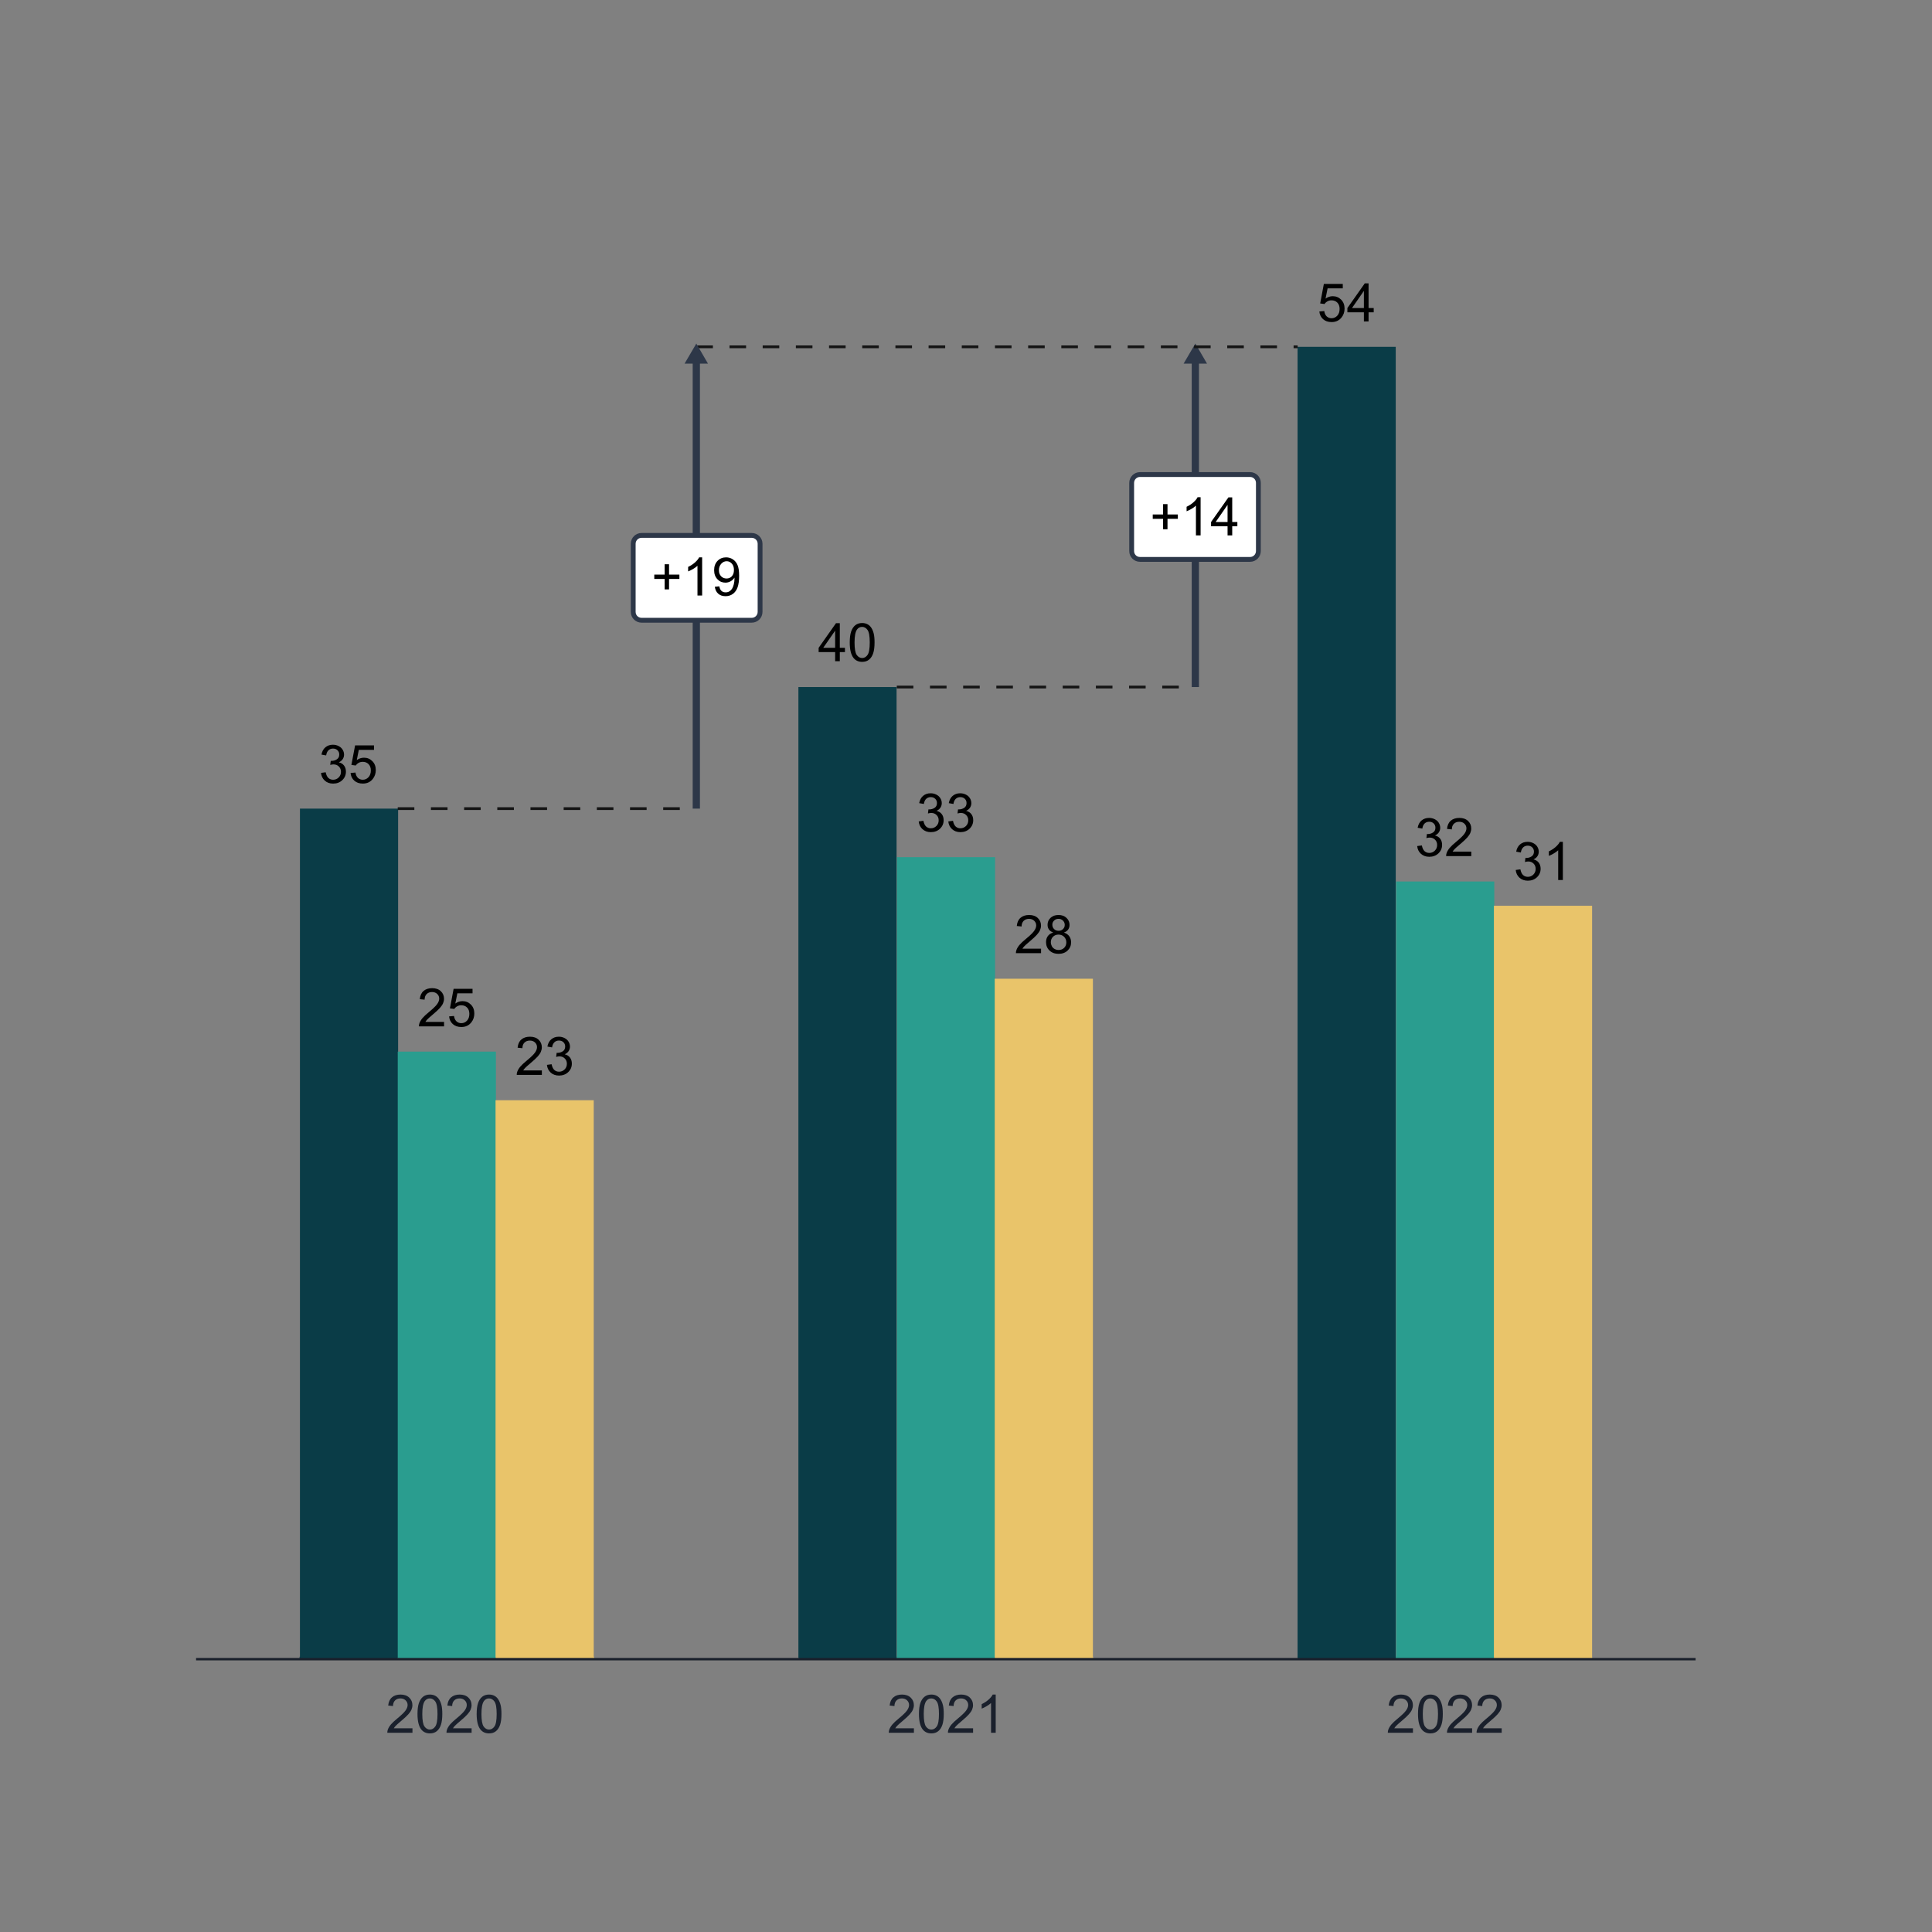 <svg width="800" height="800" viewBox="0 0 800 800" fill="none" xmlns="http://www.w3.org/2000/svg">
<rect x="0" y="0" width="800" height="800" fill="#808080" stroke="none"/>
<g clip-path="url(#clip0_1503_11424)">
<path d="M124.05 686.01H164.7V687.03H124.05V686.01Z" fill="#0A3C47"/>
<path d="M330.69 686.01H371.34V687.03H330.69V686.01Z" fill="#0A3C47"/>
<path d="M537.33 686.01H577.98V687.03H537.33V686.01Z" fill="#0A3C47"/>
<path d="M164.7 686.01H205.35V687.03H164.7V686.01Z" fill="#2A9D8F"/>
<path d="M371.34 686.01H411.99V687.03H371.34V686.01Z" fill="#2A9D8F"/>
<path d="M577.98 686.01H618.6V687.03H577.95V686.01H577.98Z" fill="#2A9D8F"/>
<path d="M205.32 686.01H245.97V687.03H205.32V686.01Z" fill="#E9C46A"/>
<path d="M411.96 686.01H452.61V687.03H411.96V686.01Z" fill="#E9C46A"/>
<path d="M618.6 686.01H659.25V687.03H618.6V686.01Z" fill="#E9C46A"/>
<path d="M81.69 687.03H701.61" stroke="#1A202C" stroke-linecap="square"/>
<path d="M124.2 334.83H164.85V686.37H124.2V334.83Z" fill="#0A3C47"/>
<path d="M330.6 284.49H371.25V686.34H330.6V284.49Z" fill="#0A3C47"/>
<path d="M537.3 143.61H577.95V686.34H537.3V143.61Z" fill="#0A3C47"/>
<path d="M164.7 435.45H205.35V686.34H164.7V435.45Z" fill="#2A9D8F"/>
<path d="M371.4 354.93H412.05V686.34H371.4V354.93Z" fill="#2A9D8F"/>
<path d="M578.13 365.01H618.75V686.34H578.1V365.01H578.13Z" fill="#2A9D8F"/>
<path d="M205.2 455.58H245.85V686.34H205.2V455.58Z" fill="#E9C46A"/>
<path d="M411.9 405.27H452.55V686.37H411.9V405.27Z" fill="#E9C46A"/>
<path d="M618.6 375.06H659.25V686.34H618.6V375.06Z" fill="#E9C46A"/>
<path d="M371.34 284.49H494.97" stroke="#141414" stroke-width="1.146" stroke-dasharray="6.87 6.87"/>
<path d="M494.97 284.49V147.81" stroke="#2D3748" stroke-width="3"/>
<path fill-rule="evenodd" clip-rule="evenodd" d="M494.97 142.26L490.11 150.57H499.8L494.97 142.26Z" fill="#2D3748"/>
<path d="M164.7 334.83H288.33" stroke="#141414" stroke-width="1.146" stroke-dasharray="6.87 6.87"/>
<path d="M288.33 143.61H537.33" stroke="#141414" stroke-width="1.146" stroke-dasharray="6.87 6.87"/>
<path d="M288.33 334.83V147.81" stroke="#2D3748" stroke-width="3"/>
<path fill-rule="evenodd" clip-rule="evenodd" d="M288.33 142.26L283.47 150.57H293.16L288.33 142.26Z" fill="#2D3748"/>
<path d="M517.65 196.5C519.54 196.5 521.07 198.03 521.07 199.95V228.18C521.07 230.07 519.54 231.63 517.65 231.63H472.02C470.13 231.63 468.6 230.1 468.6 228.18V199.95C468.6 198.06 470.13 196.5 472.02 196.5H517.65Z" fill="white" stroke="#2D3748" stroke-width="2"/>
<path d="M311.28 221.7C313.17 221.7 314.73 223.23 314.73 225.15V253.38C314.73 255.27 313.2 256.83 311.28 256.83H265.65C263.76 256.83 262.2 255.3 262.2 253.38V225.15C262.2 223.26 263.73 221.7 265.65 221.7H311.28Z" fill="white" stroke="#2D3748" stroke-width="2"/>
<path d="M170.791 715.637V717.495H160.38C160.365 717.03 160.441 716.582 160.605 716.152C160.87 715.443 161.293 714.745 161.873 714.057C162.46 713.37 163.306 712.574 164.409 711.672C166.121 710.268 167.278 709.158 167.879 708.341C168.481 707.517 168.782 706.74 168.782 706.01C168.782 705.243 168.506 704.599 167.954 704.076C167.41 703.546 166.697 703.281 165.816 703.281C164.885 703.281 164.14 703.56 163.581 704.119C163.023 704.677 162.74 705.451 162.733 706.439L160.745 706.235C160.881 704.753 161.393 703.624 162.281 702.851C163.17 702.07 164.362 701.68 165.859 701.68C167.371 701.68 168.567 702.099 169.448 702.937C170.329 703.775 170.769 704.813 170.769 706.053C170.769 706.683 170.641 707.303 170.383 707.911C170.125 708.52 169.695 709.161 169.093 709.835C168.499 710.508 167.507 711.432 166.117 712.607C164.957 713.581 164.212 714.243 163.882 714.594C163.553 714.938 163.281 715.286 163.066 715.637H170.791Z" fill="#1A202C"/>
<path d="M172.875 709.727C172.875 707.865 173.065 706.368 173.445 705.236C173.832 704.097 174.401 703.22 175.153 702.604C175.912 701.988 176.865 701.68 178.011 701.68C178.856 701.68 179.598 701.852 180.235 702.195C180.873 702.532 181.399 703.023 181.815 703.667C182.23 704.305 182.556 705.086 182.792 706.01C183.029 706.927 183.147 708.166 183.147 709.727C183.147 711.575 182.957 713.069 182.578 714.208C182.198 715.339 181.629 716.217 180.869 716.84C180.117 717.456 179.164 717.764 178.011 717.764C176.493 717.764 175.3 717.22 174.433 716.131C173.395 714.82 172.875 712.686 172.875 709.727ZM174.863 709.727C174.863 712.313 175.164 714.036 175.766 714.895C176.374 715.748 177.123 716.174 178.011 716.174C178.899 716.174 179.644 715.744 180.246 714.885C180.855 714.025 181.159 712.306 181.159 709.727C181.159 707.134 180.855 705.412 180.246 704.559C179.644 703.707 178.892 703.281 177.99 703.281C177.102 703.281 176.392 703.657 175.862 704.409C175.196 705.369 174.863 707.141 174.863 709.727Z" fill="#1A202C"/>
<path d="M195.288 715.637V717.495H184.877C184.863 717.03 184.938 716.582 185.103 716.152C185.368 715.443 185.79 714.745 186.37 714.057C186.958 713.37 187.803 712.574 188.906 711.672C190.618 710.268 191.775 709.158 192.377 708.341C192.978 707.517 193.279 706.74 193.279 706.01C193.279 705.243 193.003 704.599 192.452 704.076C191.907 703.546 191.195 703.281 190.314 703.281C189.382 703.281 188.637 703.56 188.079 704.119C187.52 704.677 187.237 705.451 187.23 706.439L185.242 706.235C185.378 704.753 185.89 703.624 186.779 702.851C187.667 702.07 188.86 701.68 190.357 701.68C191.868 701.68 193.064 702.099 193.945 702.937C194.826 703.775 195.267 704.813 195.267 706.053C195.267 706.683 195.138 707.303 194.88 707.911C194.622 708.52 194.192 709.161 193.591 709.835C192.996 710.508 192.004 711.432 190.614 712.607C189.454 713.581 188.709 714.243 188.38 714.594C188.05 714.938 187.778 715.286 187.563 715.637H195.288Z" fill="#1A202C"/>
<path d="M197.373 709.727C197.373 707.865 197.562 706.368 197.942 705.236C198.329 704.097 198.898 703.22 199.65 702.604C200.41 701.988 201.362 701.68 202.508 701.68C203.354 701.68 204.095 701.852 204.733 702.195C205.37 702.532 205.897 703.023 206.312 703.667C206.727 704.305 207.053 705.086 207.29 706.01C207.526 706.927 207.644 708.166 207.644 709.727C207.644 711.575 207.455 713.069 207.075 714.208C206.695 715.339 206.126 716.217 205.367 716.84C204.614 717.456 203.662 717.764 202.508 717.764C200.99 717.764 199.797 717.22 198.931 716.131C197.892 714.82 197.373 712.686 197.373 709.727ZM199.36 709.727C199.36 712.313 199.661 714.036 200.263 714.895C200.872 715.748 201.62 716.174 202.508 716.174C203.397 716.174 204.142 715.744 204.743 714.885C205.352 714.025 205.657 712.306 205.657 709.727C205.657 707.134 205.352 705.412 204.743 704.559C204.142 703.707 203.39 703.281 202.487 703.281C201.599 703.281 200.89 703.657 200.36 704.409C199.693 705.369 199.36 707.141 199.36 709.727Z" fill="#1A202C"/>
<path d="M378.434 715.637V717.495H368.022C368.008 717.03 368.083 716.582 368.248 716.152C368.513 715.443 368.936 714.745 369.516 714.057C370.103 713.37 370.948 712.574 372.051 711.672C373.763 710.268 374.92 709.158 375.522 708.341C376.124 707.517 376.424 706.74 376.424 706.01C376.424 705.243 376.149 704.599 375.597 704.076C375.053 703.546 374.34 703.281 373.459 703.281C372.528 703.281 371.783 703.56 371.224 704.119C370.665 704.677 370.382 705.451 370.375 706.439L368.388 706.235C368.524 704.753 369.036 703.624 369.924 702.851C370.812 702.07 372.005 701.68 373.502 701.68C375.013 701.68 376.209 702.099 377.091 702.937C377.972 703.775 378.412 704.813 378.412 706.053C378.412 706.683 378.283 707.303 378.025 707.911C377.767 708.52 377.338 709.161 376.736 709.835C376.141 710.508 375.149 711.432 373.76 712.607C372.599 713.581 371.854 714.243 371.525 714.594C371.195 714.938 370.923 715.286 370.708 715.637H378.434Z" fill="#1A202C"/>
<path d="M380.518 709.727C380.518 707.865 380.708 706.368 381.087 705.236C381.474 704.097 382.044 703.22 382.796 702.604C383.555 701.988 384.508 701.68 385.654 701.68C386.499 701.68 387.24 701.852 387.878 702.195C388.515 702.532 389.042 703.023 389.457 703.667C389.873 704.305 390.199 705.086 390.435 706.01C390.671 706.927 390.79 708.166 390.79 709.727C390.79 711.575 390.6 713.069 390.22 714.208C389.841 715.339 389.271 716.217 388.512 716.84C387.76 717.456 386.807 717.764 385.654 717.764C384.135 717.764 382.943 717.22 382.076 716.131C381.037 714.82 380.518 712.686 380.518 709.727ZM382.506 709.727C382.506 712.313 382.807 714.036 383.408 714.895C384.017 715.748 384.766 716.174 385.654 716.174C386.542 716.174 387.287 715.744 387.889 714.885C388.497 714.025 388.802 712.306 388.802 709.727C388.802 707.134 388.497 705.412 387.889 704.559C387.287 703.707 386.535 703.281 385.632 703.281C384.744 703.281 384.035 703.657 383.505 704.409C382.839 705.369 382.506 707.141 382.506 709.727Z" fill="#1A202C"/>
<path d="M402.931 715.637V717.495H392.519C392.505 717.03 392.58 716.582 392.745 716.152C393.01 715.443 393.433 714.745 394.013 714.057C394.6 713.37 395.446 712.574 396.549 711.672C398.261 710.268 399.417 709.158 400.019 708.341C400.621 707.517 400.922 706.74 400.922 706.01C400.922 705.243 400.646 704.599 400.094 704.076C399.55 703.546 398.837 703.281 397.956 703.281C397.025 703.281 396.28 703.56 395.721 704.119C395.163 704.677 394.88 705.451 394.872 706.439L392.885 706.235C393.021 704.753 393.533 703.624 394.421 702.851C395.309 702.07 396.502 701.68 397.999 701.68C399.51 701.68 400.707 702.099 401.588 702.937C402.469 703.775 402.909 704.813 402.909 706.053C402.909 706.683 402.78 707.303 402.523 707.911C402.265 708.52 401.835 709.161 401.233 709.835C400.639 710.508 399.647 711.432 398.257 712.607C397.097 713.581 396.352 714.243 396.022 714.594C395.693 714.938 395.42 715.286 395.206 715.637H402.931Z" fill="#1A202C"/>
<path d="M412.3 717.495H410.366V705.172C409.9 705.616 409.288 706.06 408.529 706.504C407.777 706.948 407.1 707.281 406.498 707.503V705.634C407.58 705.125 408.525 704.509 409.334 703.786C410.144 703.062 410.717 702.36 411.054 701.68H412.3V717.495Z" fill="#1A202C"/>
<path d="M585.077 715.637V717.495H574.665C574.651 717.03 574.726 716.582 574.891 716.152C575.156 715.443 575.579 714.745 576.159 714.057C576.746 713.37 577.591 712.574 578.694 711.672C580.406 710.268 581.563 709.158 582.165 708.341C582.767 707.517 583.067 706.74 583.067 706.01C583.067 705.243 582.792 704.599 582.24 704.076C581.696 703.546 580.983 703.281 580.102 703.281C579.171 703.281 578.426 703.56 577.867 704.119C577.308 704.677 577.025 705.451 577.018 706.439L575.031 706.235C575.167 704.753 575.679 703.624 576.567 702.851C577.455 702.07 578.648 701.68 580.145 701.68C581.656 701.68 582.853 702.099 583.734 702.937C584.615 703.775 585.055 704.813 585.055 706.053C585.055 706.683 584.926 707.303 584.668 707.911C584.41 708.52 583.981 709.161 583.379 709.835C582.784 710.508 581.792 711.432 580.403 712.607C579.242 713.581 578.497 714.243 578.168 714.594C577.838 714.938 577.566 715.286 577.351 715.637H585.077Z" fill="#1A202C"/>
<path d="M587.161 709.727C587.161 707.865 587.351 706.368 587.73 705.236C588.117 704.097 588.687 703.22 589.439 702.604C590.198 701.988 591.151 701.68 592.297 701.68C593.142 701.68 593.883 701.852 594.521 702.195C595.158 702.532 595.685 703.023 596.1 703.667C596.516 704.305 596.842 705.086 597.078 706.01C597.314 706.927 597.433 708.166 597.433 709.727C597.433 711.575 597.243 713.069 596.863 714.208C596.484 715.339 595.914 716.217 595.155 716.84C594.403 717.456 593.45 717.764 592.297 717.764C590.778 717.764 589.586 717.22 588.719 716.131C587.68 714.82 587.161 712.686 587.161 709.727ZM589.149 709.727C589.149 712.313 589.45 714.036 590.051 714.895C590.66 715.748 591.409 716.174 592.297 716.174C593.185 716.174 593.93 715.744 594.532 714.885C595.141 714.025 595.445 712.306 595.445 709.727C595.445 707.134 595.141 705.412 594.532 704.559C593.93 703.707 593.178 703.281 592.275 703.281C591.387 703.281 590.678 703.657 590.148 704.409C589.482 705.369 589.149 707.141 589.149 709.727Z" fill="#1A202C"/>
<path d="M609.574 715.637V717.495H599.163C599.148 717.03 599.223 716.582 599.388 716.152C599.653 715.443 600.076 714.745 600.656 714.057C601.243 713.37 602.089 712.574 603.192 711.672C604.904 710.268 606.06 709.158 606.662 708.341C607.264 707.517 607.565 706.74 607.565 706.01C607.565 705.243 607.289 704.599 606.737 704.076C606.193 703.546 605.48 703.281 604.599 703.281C603.668 703.281 602.923 703.56 602.364 704.119C601.806 704.677 601.523 705.451 601.516 706.439L599.528 706.235C599.664 704.753 600.176 703.624 601.064 702.851C601.952 702.07 603.145 701.68 604.642 701.68C606.154 701.68 607.35 702.099 608.231 702.937C609.112 703.775 609.552 704.813 609.552 706.053C609.552 706.683 609.423 707.303 609.166 707.911C608.908 708.52 608.478 709.161 607.876 709.835C607.282 710.508 606.29 711.432 604.9 712.607C603.74 713.581 602.995 714.243 602.665 714.594C602.336 714.938 602.064 715.286 601.849 715.637H609.574Z" fill="#1A202C"/>
<path d="M621.822 715.637V717.495H611.411C611.397 717.03 611.472 716.582 611.637 716.152C611.902 715.443 612.324 714.745 612.905 714.057C613.492 713.37 614.337 712.574 615.44 711.672C617.152 710.268 618.309 709.158 618.911 708.341C619.512 707.517 619.813 706.74 619.813 706.01C619.813 705.243 619.538 704.599 618.986 704.076C618.442 703.546 617.729 703.281 616.848 703.281C615.917 703.281 615.172 703.56 614.613 704.119C614.054 704.677 613.771 705.451 613.764 706.439L611.776 706.235C611.913 704.753 612.425 703.624 613.313 702.851C614.201 702.07 615.394 701.68 616.891 701.68C618.402 701.68 619.598 702.099 620.479 702.937C621.36 703.775 621.801 704.813 621.801 706.053C621.801 706.683 621.672 707.303 621.414 707.911C621.156 708.52 620.727 709.161 620.125 709.835C619.53 710.508 618.538 711.432 617.149 712.607C615.988 713.581 615.243 714.243 614.914 714.594C614.584 714.938 614.312 715.286 614.097 715.637H621.822Z" fill="#1A202C"/>
<path d="M132.924 320.037L134.858 319.779C135.08 320.875 135.456 321.666 135.986 322.153C136.523 322.633 137.175 322.873 137.942 322.873C138.851 322.873 139.618 322.558 140.241 321.928C140.871 321.297 141.187 320.516 141.187 319.585C141.187 318.697 140.896 317.966 140.316 317.393C139.736 316.813 138.998 316.523 138.103 316.523C137.738 316.523 137.283 316.595 136.738 316.738L136.953 315.04C137.082 315.055 137.186 315.062 137.265 315.062C138.089 315.062 138.83 314.847 139.489 314.417C140.148 313.987 140.477 313.325 140.477 312.43C140.477 311.72 140.237 311.133 139.758 310.667C139.278 310.202 138.658 309.969 137.899 309.969C137.147 309.969 136.52 310.205 136.018 310.678C135.517 311.151 135.195 311.86 135.051 312.806L133.117 312.462C133.354 311.165 133.891 310.162 134.729 309.453C135.567 308.737 136.609 308.379 137.856 308.379C138.715 308.379 139.507 308.565 140.23 308.938C140.954 309.303 141.505 309.804 141.885 310.442C142.272 311.079 142.465 311.756 142.465 312.473C142.465 313.153 142.282 313.773 141.917 314.331C141.552 314.89 141.011 315.334 140.295 315.664C141.226 315.878 141.949 316.326 142.465 317.007C142.981 317.68 143.239 318.525 143.239 319.542C143.239 320.918 142.737 322.085 141.734 323.045C140.732 323.998 139.464 324.474 137.931 324.474C136.549 324.474 135.399 324.062 134.482 323.238C133.572 322.415 133.053 321.347 132.924 320.037Z" fill="black"/>
<path d="M145.162 320.069L147.193 319.897C147.343 320.885 147.69 321.63 148.235 322.132C148.786 322.626 149.449 322.873 150.223 322.873C151.154 322.873 151.942 322.522 152.586 321.82C153.231 321.118 153.553 320.187 153.553 319.027C153.553 317.924 153.242 317.053 152.619 316.416C152.003 315.778 151.193 315.459 150.19 315.459C149.567 315.459 149.005 315.603 148.503 315.889C148.002 316.169 147.608 316.534 147.322 316.985L145.506 316.749L147.031 308.658H154.864V310.506H148.579L147.73 314.74C148.675 314.081 149.667 313.751 150.706 313.751C152.081 313.751 153.242 314.227 154.187 315.18C155.133 316.133 155.606 317.358 155.606 318.855C155.606 320.28 155.19 321.512 154.359 322.551C153.349 323.826 151.97 324.463 150.223 324.463C148.79 324.463 147.619 324.062 146.709 323.26C145.807 322.458 145.291 321.394 145.162 320.069Z" fill="black"/>
<path d="M183.877 423.136V424.995H173.466C173.452 424.529 173.527 424.082 173.692 423.652C173.957 422.943 174.379 422.244 174.96 421.557C175.547 420.869 176.392 420.074 177.495 419.171C179.207 417.768 180.364 416.657 180.966 415.841C181.567 415.017 181.868 414.24 181.868 413.509C181.868 412.743 181.592 412.098 181.041 411.575C180.496 411.045 179.784 410.78 178.903 410.78C177.972 410.78 177.227 411.059 176.668 411.618C176.109 412.177 175.826 412.95 175.819 413.939L173.831 413.735C173.967 412.252 174.48 411.124 175.368 410.35C176.256 409.57 177.449 409.179 178.946 409.179C180.457 409.179 181.653 409.598 182.534 410.436C183.415 411.274 183.856 412.313 183.856 413.552C183.856 414.183 183.727 414.802 183.469 415.411C183.211 416.02 182.781 416.661 182.18 417.334C181.585 418.008 180.593 418.932 179.204 420.106C178.043 421.08 177.298 421.743 176.969 422.094C176.639 422.438 176.367 422.785 176.152 423.136H183.877Z" fill="black"/>
<path d="M185.962 420.869L187.993 420.697C188.143 421.686 188.49 422.431 189.035 422.932C189.586 423.426 190.249 423.673 191.022 423.673C191.954 423.673 192.742 423.322 193.386 422.62C194.031 421.918 194.353 420.987 194.353 419.827C194.353 418.724 194.042 417.854 193.418 417.216C192.802 416.579 191.993 416.26 190.99 416.26C190.367 416.26 189.805 416.403 189.303 416.69C188.802 416.969 188.408 417.334 188.121 417.785L186.306 417.549L187.831 409.459H195.664V411.307H189.379L188.53 415.54C189.475 414.881 190.467 414.551 191.506 414.551C192.881 414.551 194.042 415.028 194.987 415.98C195.933 416.933 196.405 418.158 196.405 419.655C196.405 421.08 195.99 422.312 195.159 423.351C194.149 424.626 192.77 425.264 191.022 425.264C189.59 425.264 188.419 424.862 187.509 424.06C186.606 423.258 186.091 422.194 185.962 420.869Z" fill="black"/>
<path d="M224.377 443.236V445.095H213.966C213.952 444.629 214.027 444.181 214.192 443.752C214.457 443.042 214.879 442.344 215.46 441.656C216.047 440.969 216.892 440.174 217.995 439.271C219.707 437.867 220.864 436.757 221.466 435.94C222.067 435.117 222.368 434.339 222.368 433.609C222.368 432.842 222.092 432.198 221.541 431.675C220.997 431.145 220.284 430.88 219.403 430.88C218.472 430.88 217.727 431.159 217.168 431.718C216.609 432.277 216.326 433.05 216.319 434.039L214.331 433.834C214.467 432.352 214.98 431.224 215.868 430.45C216.756 429.669 217.949 429.279 219.446 429.279C220.957 429.279 222.153 429.698 223.034 430.536C223.915 431.374 224.356 432.413 224.356 433.652C224.356 434.282 224.227 434.902 223.969 435.511C223.711 436.119 223.281 436.761 222.68 437.434C222.085 438.107 221.093 439.031 219.704 440.206C218.543 441.18 217.798 441.843 217.469 442.194C217.139 442.537 216.867 442.885 216.652 443.236H224.377Z" fill="black"/>
<path d="M226.473 440.937L228.407 440.679C228.629 441.775 229.005 442.566 229.535 443.053C230.072 443.533 230.724 443.773 231.49 443.773C232.4 443.773 233.166 443.458 233.79 442.828C234.42 442.197 234.735 441.416 234.735 440.485C234.735 439.597 234.445 438.866 233.865 438.293C233.285 437.713 232.547 437.423 231.651 437.423C231.286 437.423 230.831 437.495 230.287 437.638L230.502 435.94C230.631 435.955 230.735 435.962 230.813 435.962C231.637 435.962 232.378 435.747 233.037 435.317C233.696 434.887 234.026 434.225 234.026 433.329C234.026 432.62 233.786 432.033 233.306 431.567C232.826 431.102 232.207 430.869 231.447 430.869C230.695 430.869 230.068 431.105 229.567 431.578C229.066 432.051 228.743 432.76 228.6 433.706L226.666 433.362C226.902 432.065 227.44 431.062 228.278 430.353C229.116 429.637 230.158 429.279 231.404 429.279C232.264 429.279 233.055 429.465 233.779 429.838C234.502 430.203 235.054 430.704 235.433 431.342C235.82 431.979 236.014 432.656 236.014 433.372C236.014 434.053 235.831 434.673 235.466 435.231C235.1 435.79 234.56 436.234 233.843 436.564C234.774 436.778 235.498 437.226 236.014 437.907C236.529 438.58 236.787 439.425 236.787 440.442C236.787 441.818 236.286 442.985 235.283 443.945C234.28 444.898 233.012 445.374 231.479 445.374C230.097 445.374 228.947 444.962 228.031 444.138C227.121 443.315 226.602 442.247 226.473 440.937Z" fill="black"/>
<path d="M345.813 273.794V270.023H338.979V268.25L346.167 258.043H347.747V268.25H349.874V270.023H347.747V273.794H345.813ZM345.813 268.25V261.148L340.881 268.25H345.813Z" fill="black"/>
<path d="M351.862 266.026C351.862 264.164 352.052 262.667 352.431 261.535C352.818 260.396 353.388 259.519 354.14 258.903C354.899 258.287 355.852 257.979 356.998 257.979C357.843 257.979 358.584 258.15 359.222 258.494C359.859 258.831 360.386 259.322 360.801 259.966C361.217 260.604 361.543 261.384 361.779 262.309C362.015 263.225 362.134 264.465 362.134 266.026C362.134 267.874 361.944 269.368 361.564 270.507C361.185 271.638 360.615 272.516 359.856 273.139C359.104 273.755 358.151 274.063 356.998 274.063C355.479 274.063 354.287 273.519 353.42 272.43C352.381 271.119 351.862 268.984 351.862 266.026ZM353.85 266.026C353.85 268.612 354.151 270.335 354.752 271.194C355.361 272.047 356.11 272.473 356.998 272.473C357.886 272.473 358.631 272.043 359.233 271.183C359.842 270.324 360.146 268.605 360.146 266.026C360.146 263.433 359.842 261.71 359.233 260.858C358.631 260.006 357.879 259.579 356.976 259.579C356.088 259.579 355.379 259.955 354.849 260.708C354.183 261.667 353.85 263.44 353.85 266.026Z" fill="black"/>
<path d="M380.424 340.137L382.358 339.879C382.58 340.975 382.956 341.766 383.486 342.253C384.023 342.733 384.675 342.973 385.442 342.973C386.351 342.973 387.118 342.658 387.741 342.028C388.371 341.397 388.687 340.617 388.687 339.685C388.687 338.797 388.396 338.067 387.816 337.494C387.236 336.913 386.498 336.623 385.603 336.623C385.238 336.623 384.783 336.695 384.238 336.838L384.453 335.141C384.582 335.155 384.686 335.162 384.765 335.162C385.589 335.162 386.33 334.947 386.989 334.517C387.648 334.088 387.977 333.425 387.977 332.53C387.977 331.821 387.737 331.233 387.258 330.768C386.778 330.302 386.158 330.069 385.399 330.069C384.647 330.069 384.02 330.306 383.518 330.778C383.017 331.251 382.695 331.96 382.551 332.906L380.617 332.562C380.854 331.265 381.391 330.263 382.229 329.553C383.067 328.837 384.109 328.479 385.356 328.479C386.215 328.479 387.007 328.665 387.73 329.038C388.454 329.403 389.005 329.904 389.385 330.542C389.772 331.179 389.965 331.856 389.965 332.573C389.965 333.253 389.782 333.873 389.417 334.431C389.052 334.99 388.511 335.434 387.795 335.764C388.726 335.979 389.449 336.426 389.965 337.107C390.481 337.78 390.739 338.625 390.739 339.642C390.739 341.018 390.237 342.185 389.235 343.145C388.232 344.098 386.964 344.574 385.431 344.574C384.049 344.574 382.899 344.162 381.982 343.338C381.072 342.515 380.553 341.447 380.424 340.137Z" fill="black"/>
<path d="M392.673 340.137L394.607 339.879C394.829 340.975 395.205 341.766 395.735 342.253C396.272 342.733 396.924 342.973 397.69 342.973C398.6 342.973 399.366 342.658 399.99 342.028C400.62 341.397 400.935 340.617 400.935 339.685C400.935 338.797 400.645 338.067 400.065 337.494C399.485 336.913 398.747 336.623 397.852 336.623C397.486 336.623 397.031 336.695 396.487 336.838L396.702 335.141C396.831 335.155 396.935 335.162 397.013 335.162C397.837 335.162 398.579 334.947 399.238 334.517C399.897 334.088 400.226 333.425 400.226 332.53C400.226 331.821 399.986 331.233 399.506 330.768C399.026 330.302 398.407 330.069 397.647 330.069C396.895 330.069 396.269 330.306 395.767 330.778C395.266 331.251 394.943 331.96 394.8 332.906L392.866 332.562C393.102 331.265 393.64 330.263 394.478 329.553C395.316 328.837 396.358 328.479 397.604 328.479C398.464 328.479 399.255 328.665 399.979 329.038C400.702 329.403 401.254 329.904 401.634 330.542C402.02 331.179 402.214 331.856 402.214 332.573C402.214 333.253 402.031 333.873 401.666 334.431C401.3 334.99 400.76 335.434 400.043 335.764C400.975 335.979 401.698 336.426 402.214 337.107C402.729 337.78 402.987 338.625 402.987 339.642C402.987 341.018 402.486 342.185 401.483 343.145C400.48 344.098 399.212 344.574 397.68 344.574C396.297 344.574 395.148 344.162 394.231 343.338C393.321 342.515 392.802 341.447 392.673 340.137Z" fill="black"/>
<path d="M431.078 392.836V394.695H420.666C420.652 394.229 420.727 393.781 420.892 393.352C421.157 392.642 421.58 391.944 422.16 391.256C422.747 390.569 423.592 389.774 424.695 388.871C426.407 387.467 427.564 386.357 428.166 385.54C428.768 384.717 429.068 383.94 429.068 383.209C429.068 382.442 428.793 381.798 428.241 381.275C427.697 380.745 426.984 380.48 426.103 380.48C425.172 380.48 424.427 380.759 423.868 381.318C423.309 381.877 423.026 382.65 423.019 383.639L421.032 383.435C421.168 381.952 421.68 380.824 422.568 380.05C423.456 379.269 424.649 378.879 426.146 378.879C427.657 378.879 428.854 379.298 429.735 380.136C430.616 380.974 431.056 382.013 431.056 383.252C431.056 383.882 430.927 384.502 430.669 385.111C430.411 385.72 429.982 386.361 429.38 387.034C428.785 387.707 427.793 388.631 426.404 389.806C425.243 390.78 424.498 391.443 424.169 391.794C423.839 392.138 423.567 392.485 423.352 392.836H431.078Z" fill="black"/>
<path d="M436.138 386.153C435.336 385.859 434.741 385.44 434.355 384.896C433.968 384.351 433.774 383.7 433.774 382.94C433.774 381.794 434.186 380.831 435.01 380.05C435.834 379.269 436.93 378.879 438.298 378.879C439.673 378.879 440.78 379.28 441.618 380.082C442.456 380.877 442.875 381.848 442.875 382.994C442.875 383.725 442.682 384.362 442.295 384.907C441.915 385.444 441.335 385.859 440.554 386.153C441.521 386.468 442.255 386.977 442.757 387.679C443.265 388.381 443.52 389.219 443.52 390.193C443.52 391.539 443.043 392.671 442.091 393.588C441.138 394.505 439.884 394.963 438.33 394.963C436.776 394.963 435.522 394.505 434.57 393.588C433.617 392.664 433.141 391.514 433.141 390.139C433.141 389.115 433.398 388.259 433.914 387.571C434.437 386.876 435.178 386.404 436.138 386.153ZM435.751 382.876C435.751 383.621 435.991 384.23 436.471 384.702C436.951 385.175 437.574 385.412 438.341 385.412C439.086 385.412 439.695 385.179 440.167 384.713C440.647 384.24 440.887 383.664 440.887 382.983C440.887 382.274 440.64 381.68 440.146 381.2C439.659 380.713 439.05 380.469 438.319 380.469C437.582 380.469 436.969 380.705 436.482 381.178C435.995 381.651 435.751 382.217 435.751 382.876ZM435.128 390.15C435.128 390.701 435.257 391.235 435.515 391.751C435.78 392.266 436.17 392.668 436.686 392.954C437.202 393.233 437.757 393.373 438.352 393.373C439.276 393.373 440.038 393.076 440.64 392.481C441.242 391.887 441.543 391.131 441.543 390.214C441.543 389.283 441.231 388.513 440.608 387.904C439.992 387.295 439.218 386.991 438.287 386.991C437.377 386.991 436.622 387.292 436.02 387.893C435.426 388.495 435.128 389.247 435.128 390.15Z" fill="black"/>
<path d="M546.313 128.97L548.344 128.798C548.494 129.786 548.842 130.531 549.386 131.033C549.938 131.527 550.6 131.774 551.374 131.774C552.305 131.774 553.093 131.423 553.738 130.721C554.382 130.019 554.705 129.088 554.705 127.927C554.705 126.824 554.393 125.954 553.77 125.317C553.154 124.679 552.344 124.36 551.342 124.36C550.718 124.36 550.156 124.504 549.655 124.79C549.153 125.069 548.759 125.435 548.473 125.886L546.657 125.65L548.183 117.559H556.015V119.407H549.73L548.881 123.64C549.827 122.981 550.819 122.652 551.857 122.652C553.233 122.652 554.393 123.128 555.339 124.081C556.284 125.034 556.757 126.259 556.757 127.756C556.757 129.181 556.341 130.413 555.51 131.452C554.5 132.727 553.122 133.364 551.374 133.364C549.941 133.364 548.77 132.963 547.86 132.161C546.958 131.359 546.442 130.295 546.313 128.97Z" fill="black"/>
<path d="M564.761 133.096V129.324H557.928V127.551L565.116 117.344H566.695V127.551H568.823V129.324H566.695V133.096H564.761ZM564.761 127.551V120.449L559.83 127.551H564.761Z" fill="black"/>
<path d="M586.824 350.338L588.758 350.08C588.98 351.176 589.356 351.967 589.886 352.455C590.423 352.934 591.075 353.174 591.842 353.174C592.751 353.174 593.518 352.859 594.141 352.229C594.771 351.599 595.086 350.818 595.086 349.887C595.086 348.998 594.796 348.268 594.216 347.695C593.636 347.115 592.898 346.824 592.003 346.824C591.637 346.824 591.183 346.896 590.638 347.039L590.853 345.342C590.982 345.356 591.086 345.363 591.165 345.363C591.988 345.363 592.73 345.148 593.389 344.719C594.048 344.289 594.377 343.626 594.377 342.731C594.377 342.022 594.137 341.434 593.657 340.969C593.178 340.503 592.558 340.27 591.799 340.27C591.047 340.27 590.42 340.507 589.918 340.979C589.417 341.452 589.095 342.161 588.951 343.107L587.017 342.763C587.254 341.467 587.791 340.464 588.629 339.755C589.467 339.038 590.509 338.68 591.756 338.68C592.615 338.68 593.407 338.866 594.13 339.239C594.854 339.604 595.405 340.106 595.785 340.743C596.172 341.381 596.365 342.058 596.365 342.774C596.365 343.454 596.182 344.074 595.817 344.633C595.452 345.191 594.911 345.635 594.195 345.965C595.126 346.18 595.849 346.627 596.365 347.308C596.881 347.981 597.139 348.826 597.139 349.844C597.139 351.219 596.637 352.386 595.634 353.346C594.632 354.299 593.364 354.775 591.831 354.775C590.448 354.775 589.299 354.363 588.382 353.54C587.472 352.716 586.953 351.649 586.824 350.338Z" fill="black"/>
<path d="M609.226 352.637V354.496H598.815C598.8 354.03 598.876 353.583 599.04 353.153C599.305 352.444 599.728 351.745 600.308 351.058C600.896 350.37 601.741 349.575 602.844 348.672C604.556 347.269 605.713 346.158 606.314 345.342C606.916 344.518 607.217 343.741 607.217 343.01C607.217 342.244 606.941 341.599 606.39 341.076C605.845 340.546 605.133 340.281 604.251 340.281C603.32 340.281 602.575 340.56 602.017 341.119C601.458 341.678 601.175 342.451 601.168 343.44L599.18 343.236C599.316 341.753 599.828 340.625 600.717 339.851C601.605 339.071 602.797 338.68 604.294 338.68C605.806 338.68 607.002 339.099 607.883 339.937C608.764 340.775 609.205 341.814 609.205 343.053C609.205 343.683 609.076 344.303 608.818 344.912C608.56 345.521 608.13 346.162 607.529 346.835C606.934 347.509 605.942 348.433 604.552 349.607C603.392 350.581 602.647 351.244 602.317 351.595C601.988 351.939 601.716 352.286 601.501 352.637H609.226Z" fill="black"/>
<path d="M627.624 360.236L629.558 359.978C629.78 361.074 630.156 361.866 630.686 362.353C631.223 362.833 631.875 363.073 632.642 363.073C633.551 363.073 634.318 362.758 634.941 362.127C635.571 361.497 635.886 360.716 635.886 359.785C635.886 358.897 635.596 358.166 635.016 357.593C634.436 357.013 633.698 356.723 632.803 356.723C632.438 356.723 631.983 356.794 631.438 356.938L631.653 355.24C631.782 355.254 631.886 355.262 631.965 355.262C632.789 355.262 633.53 355.047 634.189 354.617C634.848 354.187 635.177 353.525 635.177 352.629C635.177 351.92 634.937 351.333 634.457 350.867C633.978 350.402 633.358 350.169 632.599 350.169C631.847 350.169 631.22 350.405 630.718 350.878C630.217 351.351 629.895 352.06 629.751 353.005L627.817 352.661C628.054 351.365 628.591 350.362 629.429 349.653C630.267 348.937 631.309 348.579 632.556 348.579C633.415 348.579 634.207 348.765 634.93 349.137C635.654 349.503 636.205 350.004 636.585 350.642C636.972 351.279 637.165 351.956 637.165 352.672C637.165 353.353 636.982 353.972 636.617 354.531C636.252 355.09 635.711 355.534 634.995 355.863C635.926 356.078 636.649 356.526 637.165 357.206C637.681 357.88 637.939 358.725 637.939 359.742C637.939 361.117 637.437 362.285 636.434 363.245C635.432 364.197 634.164 364.674 632.631 364.674C631.248 364.674 630.099 364.262 629.182 363.438C628.272 362.614 627.753 361.547 627.624 360.236Z" fill="black"/>
<path d="M647.147 364.394H645.213V352.071C644.747 352.515 644.135 352.959 643.375 353.403C642.623 353.847 641.946 354.18 641.345 354.402V352.533C642.426 352.024 643.372 351.408 644.181 350.685C644.991 349.961 645.564 349.259 645.9 348.579H647.147V364.394Z" fill="black"/>
<path d="M481.611 219.154V214.836H477.325V213.031H481.611V208.745H483.437V213.031H487.723V214.836H483.437V219.154H481.611Z" fill="black"/>
<path d="M497.144 221.7H495.211V209.379C494.745 209.823 494.133 210.267 493.374 210.711C492.622 211.155 491.945 211.488 491.343 211.71V209.841C492.425 209.332 493.37 208.716 494.179 207.993C494.989 207.27 495.562 206.568 495.898 205.888H497.144V221.7Z" fill="black"/>
<path d="M508.305 221.7V217.93H501.473V216.157L508.66 205.952H510.239V216.157H512.366V217.93H510.239V221.7H508.305ZM508.305 216.157V209.057L503.375 216.157H508.305Z" fill="black"/>
<path d="M275.211 244.054V239.736H270.925V237.931H275.211V233.645H277.037V237.931H281.323V239.736H277.037V244.054H275.211Z" fill="black"/>
<path d="M290.744 246.6H288.81V234.279C288.345 234.723 287.733 235.167 286.974 235.611C286.222 236.055 285.545 236.388 284.943 236.61V234.741C286.025 234.232 286.97 233.616 287.779 232.893C288.588 232.17 289.161 231.468 289.498 230.788H290.744V246.6Z" fill="black"/>
<path d="M295.997 242.959L297.855 242.787C298.013 243.66 298.314 244.294 298.758 244.688C299.202 245.082 299.771 245.279 300.466 245.279C301.06 245.279 301.579 245.143 302.023 244.871C302.475 244.599 302.843 244.237 303.13 243.786C303.416 243.327 303.656 242.712 303.85 241.938C304.043 241.165 304.14 240.377 304.14 239.575C304.14 239.489 304.136 239.36 304.129 239.188C303.742 239.804 303.212 240.305 302.539 240.692C301.873 241.072 301.15 241.261 300.369 241.261C299.066 241.261 297.963 240.789 297.061 239.843C296.158 238.898 295.707 237.652 295.707 236.105C295.707 234.508 296.176 233.223 297.114 232.249C298.06 231.275 299.241 230.788 300.659 230.788C301.683 230.788 302.618 231.063 303.463 231.615C304.315 232.166 304.96 232.954 305.397 233.978C305.841 234.995 306.063 236.47 306.063 238.404C306.063 240.416 305.844 242.02 305.407 243.216C304.97 244.405 304.319 245.311 303.452 245.934C302.593 246.557 301.583 246.869 300.423 246.869C299.191 246.869 298.185 246.529 297.404 245.848C296.624 245.161 296.155 244.198 295.997 242.959ZM303.914 236.008C303.914 234.898 303.617 234.017 303.022 233.366C302.435 232.714 301.726 232.388 300.895 232.388C300.036 232.388 299.288 232.739 298.65 233.441C298.013 234.143 297.694 235.052 297.694 236.169C297.694 237.172 297.995 237.988 298.597 238.619C299.205 239.242 299.954 239.553 300.842 239.553C301.737 239.553 302.471 239.242 303.044 238.619C303.624 237.988 303.914 237.118 303.914 236.008Z" fill="black"/>
</g>
<defs>
<clipPath id="clip0_1503_11424">
<rect width="621.3" height="605.4" fill="white" transform="translate(81 114)"/>
</clipPath>
</defs>
</svg>
